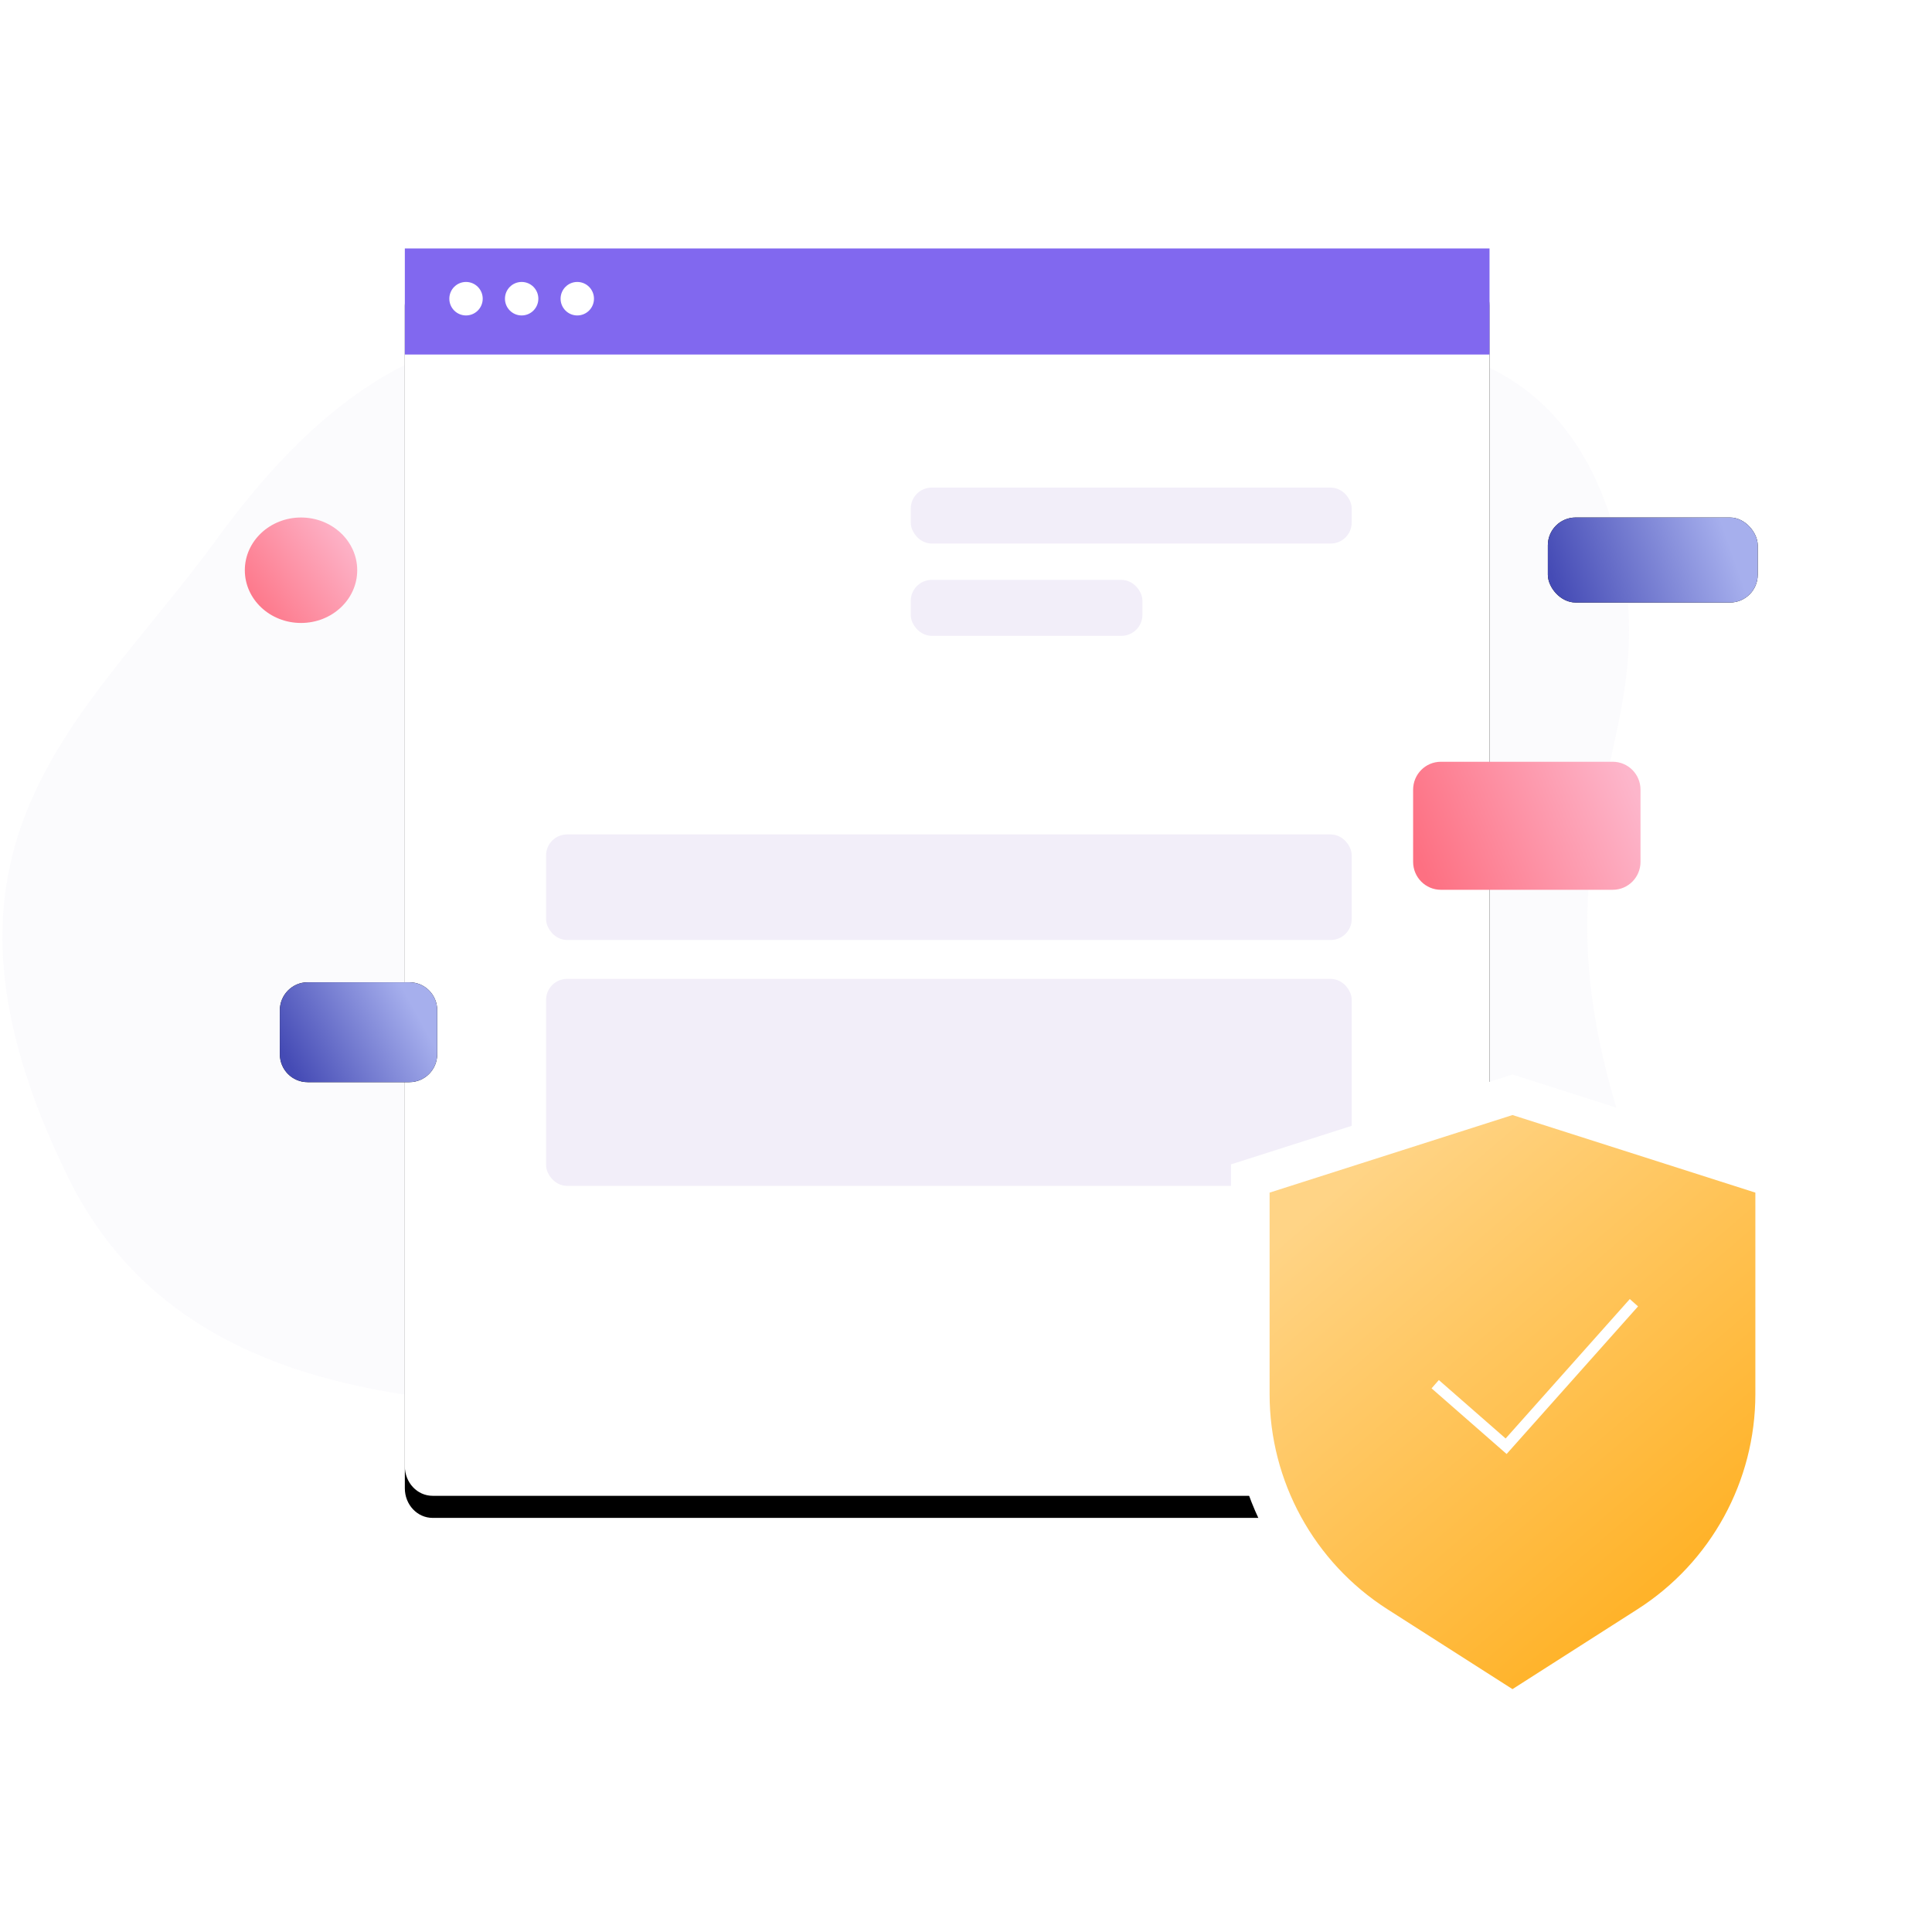 <?xml version="1.0" encoding="UTF-8"?>
<svg xmlns="http://www.w3.org/2000/svg" xmlns:xlink="http://www.w3.org/1999/xlink" width="175px" height="175px" viewBox="0 0 175 175" version="1.1">
  <!-- Generator: Sketch 64 (93537) - https://sketch.com -->
  <title>Artboard Copy</title>
  <desc>Created with Sketch.</desc>
  <defs>
    <linearGradient x1="102.215%" y1="26.704%" x2="0%" y2="94.019%" id="linearGradient-1">
      <stop stop-color="#FDB6CB" offset="0%"></stop>
      <stop stop-color="#FD7082" offset="100%"></stop>
    </linearGradient>
    <path d="M0.532,3.056 C0.532,1.574 1.652,0.372 3.047,0.372 L96.268,0.372 C97.657,0.372 98.783,1.569 98.783,3.056 L98.783,110.169 C98.783,111.651 97.663,112.852 96.268,112.852 L3.047,112.852 C1.658,112.852 0.532,111.656 0.532,110.169 L0.532,3.056 Z" id="path-2"></path>
    <filter x="-17.8%" y="-13.8%" width="135.6%" height="131.1%" id="filter-3">
      <feOffset dx="0" dy="2" in="SourceAlpha" result="shadowOffsetOuter1"></feOffset>
      <feGaussianBlur stdDeviation="5.5" in="shadowOffsetOuter1" result="shadowBlurOuter1"></feGaussianBlur>
      <feColorMatrix values="0 0 0 0 0.129   0 0 0 0 0.025   0 0 0 0 0.31  0 0 0 0.236 0" type="matrix" in="shadowBlurOuter1"></feColorMatrix>
    </filter>
    <linearGradient x1="88.175%" y1="43.668%" x2="0%" y2="56.219%" id="linearGradient-4">
      <stop stop-color="#A6AFED" offset="0%"></stop>
      <stop stop-color="#454BB5" offset="100%"></stop>
    </linearGradient>
    <linearGradient x1="88.175%" y1="34.449%" x2="0%" y2="65.274%" id="linearGradient-5">
      <stop stop-color="#A6AFED" offset="0%"></stop>
      <stop stop-color="#454BB5" offset="100%"></stop>
    </linearGradient>
    <linearGradient x1="102.215%" y1="41.611%" x2="0%" y2="65.851%" id="linearGradient-6">
      <stop stop-color="#FDB6CB" offset="0%"></stop>
      <stop stop-color="#FD7082" offset="100%"></stop>
    </linearGradient>
    <path d="M115,86.027 L137,79 L159,86.027 L159,104.279 C159,112.17 154.975,119.517 148.325,123.765 L137,131 L137,131 L125.675,123.765 C119.025,119.517 115,112.17 115,104.279 L115,86.027 L115,86.027 Z" id="path-7"></path>
    <filter x="-43.2%" y="-32.7%" width="186.4%" height="173.1%" id="filter-8">
      <feOffset dx="0" dy="2" in="SourceAlpha" result="shadowOffsetOuter1"></feOffset>
      <feGaussianBlur stdDeviation="6" in="shadowOffsetOuter1" result="shadowBlurOuter1"></feGaussianBlur>
      <feColorMatrix values="0 0 0 0 0.129   0 0 0 0 0.025   0 0 0 0 0.31  0 0 0 0.236 0" type="matrix" in="shadowBlurOuter1"></feColorMatrix>
    </filter>
    <linearGradient x1="21.597%" y1="11.489%" x2="73.052%" y2="82.464%" id="linearGradient-9">
      <stop stop-color="#FFD486" offset="0%"></stop>
      <stop stop-color="#FFB32A" offset="100%"></stop>
    </linearGradient>
  </defs>
  <g id="Artboard-Copy" stroke="none" stroke-width="1" fill="none" fill-rule="evenodd">
    <rect id="Mask" x="0" y="0" width="175" height="175" rx="1"></rect>
    <g id="2" transform="translate(0, 22)">
      <g id="Group-31">
        <g>
          <g id="brave-community-copy" fill-rule="nonzero">
            <g id="Group" transform="translate(0.22, 8.08)" fill="#ECE9F6" opacity="0.2">
              <g id="community-i-link">
                <path d="M115.67,96.643 C95.765,90.892 68.86,93.851 58.803,96.643 C43.718,100.832 31.581,96.009 19.472,79.39 C7.363,62.771 -8.918,51.869 5.921,21.569 C20.76,-8.731 65.894,3.763 93.368,0.843 C120.841,-2.077 153.923,1.562 146.069,28.226 C138.215,54.89 151.795,61.785 145.723,81.065 C141.675,93.919 131.658,99.112 115.67,96.643 Z" id="community-i" transform="translate(73.669, 49.035) scale(1, -1) translate(-73.669, -49.035) "></path>
              </g>
            </g>
            <ellipse id="Oval" fill="url(#linearGradient-1)" cx="27.267" cy="29.652" rx="5.09" ry="4.776"></ellipse>
            <g id="community-l-link" transform="translate(36.138, 0.638)">
              <g id="community-l">
                <use fill="black" fill-opacity="1" filter="url(#filter-3)" xlink:href="#path-2"></use>
                <use fill="#FFFFFF" xlink:href="#path-2"></use>
              </g>
            </g>
            <g id="Group" transform="translate(50.098, 22.461)" fill="#F2EEF9" stroke="#F2EEF9" stroke-width="1.269">
              <rect id="Rectangle-Copy" x="0" y="31.757" width="71.705" height="8.292" rx="1.269"></rect>
              <rect id="Rectangle-Copy-25" x="0" y="44.84" width="71.705" height="17.48" rx="1.269"></rect>
              <rect id="Rectangle-Copy-13" x="33.032" y="0.339" width="38.673" height="3.8" rx="1.269"></rect>
              <rect id="Rectangle-Copy-24" x="33.032" y="8.699" width="19.716" height="3.8" rx="1.269"></rect>
            </g>
            <g id="Group" transform="translate(36.67, 0.505)">
              <polygon id="Path" fill="#8168EF" points="0 0 98.251 0 98.251 9.607 0 9.607"></polygon>
              <ellipse id="Oval" fill="#FFFFFF" cx="5.542" cy="4.551" rx="1.512" ry="1.517"></ellipse>
              <ellipse id="Oval" fill="#FFFFFF" cx="10.581" cy="4.551" rx="1.512" ry="1.517"></ellipse>
              <ellipse id="Oval" fill="#FFFFFF" cx="15.62" cy="4.551" rx="1.512" ry="1.517"></ellipse>
            </g>
            <g id="community-o-link" transform="translate(140.205, 24.876)" fill="#000000">
              <rect id="community-o" x="0" y="0" width="19.009" height="7.699" rx="2.513"></rect>
            </g>
            <g id="community-o-link" transform="translate(140.205, 24.876)" fill="url(#linearGradient-4)">
              <rect id="community-o" x="0" y="0" width="19.009" height="7.699" rx="2.513"></rect>
            </g>
            <g id="community-q-link" transform="translate(25.35, 66.975)" fill="#000000">
              <path d="M0,2.532 C0,1.134 1.13,0 2.515,0 L11.737,0 C13.126,0 14.252,1.127 14.252,2.532 L14.252,6.514 C14.252,7.912 13.122,9.046 11.737,9.046 L2.515,9.046 C1.126,9.046 0,7.919 0,6.514 L0,2.532 Z" id="community-q"></path>
            </g>
            <g id="community-q-link" transform="translate(25.35, 66.975)" fill="url(#linearGradient-5)">
              <path d="M0,2.532 C0,1.134 1.13,0 2.515,0 L11.737,0 C13.126,0 14.252,1.127 14.252,2.532 L14.252,6.514 C14.252,7.912 13.122,9.046 11.737,9.046 L2.515,9.046 C1.126,9.046 0,7.919 0,6.514 L0,2.532 Z" id="community-q"></path>
            </g>
            <g id="community-s-link" transform="translate(127.899, 46.045)" fill="url(#linearGradient-6)">
              <path d="M0.101,3.486 C0.101,2.088 1.223,0.955 2.616,0.955 L18.183,0.955 C19.572,0.955 20.698,2.088 20.698,3.486 L20.698,10.022 C20.698,11.419 19.576,12.552 18.183,12.552 L2.616,12.552 C1.227,12.552 0.101,11.419 0.101,10.022 L0.101,3.486 Z" id="community-s"></path>
            </g>
          </g>
          <g id="Rectangle-13" fill-rule="nonzero">
            <use fill="black" fill-opacity="1" filter="url(#filter-8)" xlink:href="#path-7"></use>
            <use fill="#FFFFFF" xlink:href="#path-7"></use>
          </g>
          <path d="M137,77.163 L113.25,84.749 L113.25,104.279 C113.25,112.767 117.579,120.67 124.733,125.24 L137,133.077 L149.267,125.24 C156.421,120.67 160.75,112.767 160.75,104.279 L160.75,84.749 L137,77.163 Z" id="Rectangle-13" stroke="#FFFFFF" stroke-width="3.5" fill="url(#linearGradient-9)"></path>
          <polyline id="Path-11" stroke="#FFFFFF" points="130 103.38 136.424 109 148 96"></polyline>
        </g>
      </g>
    </g>
  </g>
</svg>
